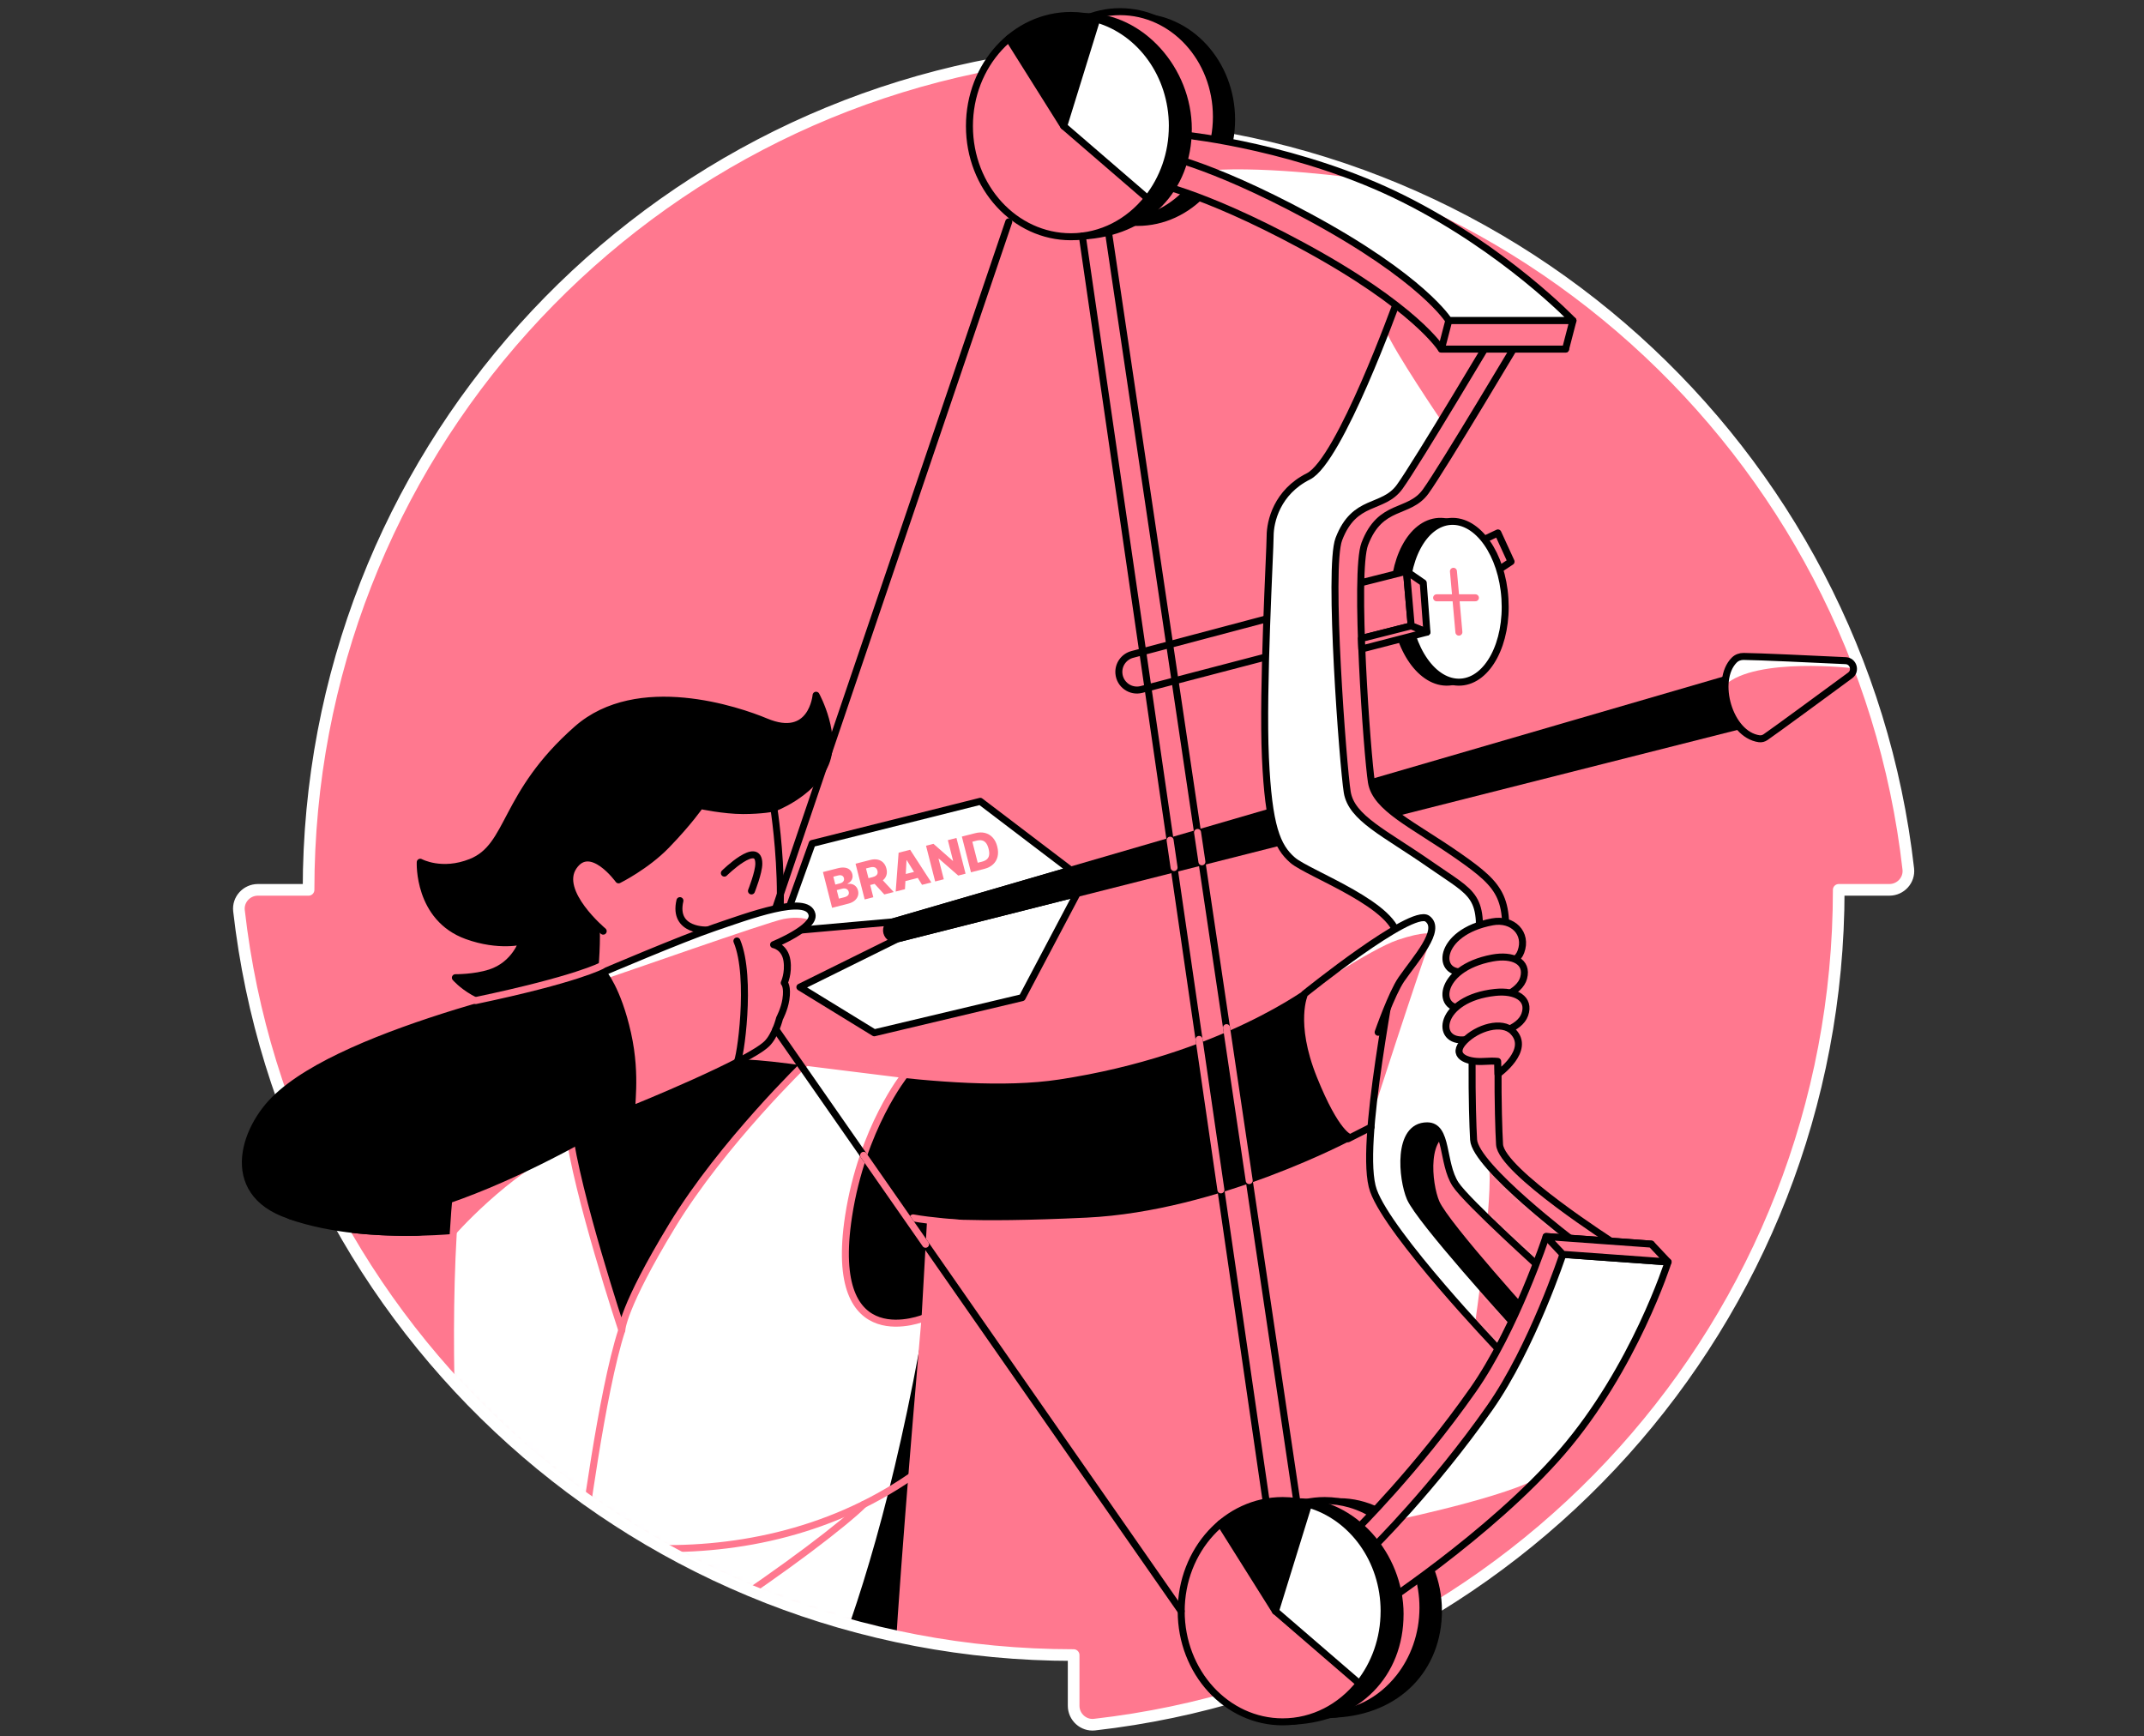 <svg width="368" height="298" viewBox="0 0 368 298" fill="none" xmlns="http://www.w3.org/2000/svg">
<rect x="0" y="0" width="368" height="298" fill="#333333" stroke="none"/>
<g clip-path="url(#clip0_10427_240)">
<path d="M184.281 21.393V12.699C184.281 10.774 182.609 9.241 180.695 9.456C108.802 17.611 52.961 78.639 52.961 152.716H44.264C42.336 152.716 40.802 154.388 41.021 156.307C49.18 228.199 110.204 284.044 184.281 284.044V292.737C184.281 294.662 185.954 296.196 187.868 295.981C259.761 287.821 315.602 226.794 315.602 152.716H324.299C326.227 152.716 327.761 151.048 327.542 149.129C319.386 77.237 258.356 21.393 184.278 21.393" fill="#FF788F"/>
<mask id="mask0_10427_240" style="mask-type:alpha" maskUnits="userSpaceOnUse" x="41" y="9" width="287" height="287">
<path d="M184.281 21.393V12.699C184.281 10.774 182.609 9.241 180.695 9.456C108.802 17.611 52.961 78.639 52.961 152.716H44.264C42.336 152.716 40.802 154.388 41.021 156.307C49.18 228.199 110.204 284.044 184.281 284.044V292.737C184.281 294.662 185.954 296.196 187.868 295.981C259.761 287.821 315.602 226.794 315.602 152.716H324.299C326.227 152.716 327.761 151.048 327.542 149.129C319.386 77.237 258.356 21.393 184.278 21.393" fill="#FF642D"/>
</mask>
<g mask="url(#mask0_10427_240)">
<path d="M49.794 208.654C63.036 213.293 80.852 210.862 80.852 210.862L84.362 199.252L49.794 208.654Z" fill="black" stroke="black" stroke-width="1.2" stroke-linecap="round" stroke-linejoin="round"/>
<path d="M126.481 181.298C133.552 180.622 163.043 187.508 181.692 184.674C209.233 180.488 224.591 168.693 224.591 168.693L232.675 195.969C232.675 195.969 209.455 208.473 186.551 209.568C165.628 210.566 159.713 209.568 159.713 209.568L158.338 233.947H95.162L78.152 209.568L79.773 190.319L126.481 181.298Z" fill="black" stroke="#FF788F" stroke-width="1.2" stroke-linecap="round" stroke-linejoin="round"/>
<path d="M83.014 182.455C72.465 206.899 79.662 278.425 80.472 288.937C81.282 299.448 107.329 307.248 124.331 314.134C141.332 321.02 153.737 318.581 153.737 318.581C153.737 318.581 153.169 299.375 154.697 277.281C156.226 255.186 158.784 226.114 158.784 226.114C158.784 226.114 141.874 233.272 145.653 208.705C147.984 193.542 155.327 184.425 155.327 184.425L138.36 182.316C138.36 182.316 124 196.15 115.386 210.325C106.772 224.501 106.726 228.28 106.726 228.28C106.726 228.28 98.941 204.791 97.593 193.723C96.241 182.654 83.014 182.459 83.014 182.459V182.455Z" fill="white"/>
<path d="M158.784 226.109C148.23 286.97 133.164 305.834 133.164 305.834L153.641 311.995L155.63 265.486L158.784 226.105V226.109Z" fill="black"/>
<path d="M83.014 182.455C72.465 206.899 79.662 278.425 80.472 288.937C81.282 299.448 107.329 307.248 124.331 314.134C141.332 321.02 153.737 318.581 153.737 318.581C153.737 318.581 153.169 299.375 154.697 277.281C156.226 255.186 158.784 226.114 158.784 226.114C158.784 226.114 141.874 233.272 145.653 208.705C147.984 193.542 155.327 184.425 155.327 184.425L138.36 182.316C138.36 182.316 124 196.15 115.386 210.325C106.772 224.501 106.726 228.28 106.726 228.28C106.726 228.28 98.941 204.791 97.593 193.723C96.241 182.654 83.014 182.459 83.014 182.459V182.455Z" stroke="#FF788F" stroke-width="1.2" stroke-linecap="round" stroke-linejoin="round"/>
<path d="M106.726 228.275C103.261 238.806 100.02 264.207 100.02 264.207" stroke="#FF788F" stroke-width="1.2" stroke-linecap="round" stroke-linejoin="round"/>
<path d="M76.635 256.183C89.582 265.174 127.318 273.473 156.506 253.311" stroke="#FF788F" stroke-width="1.2" stroke-linecap="round" stroke-linejoin="round"/>
<path d="M78.152 283.773C82.031 290.725 127.019 302.611 156.721 288.033" stroke="#FF788F" stroke-width="1.2" stroke-linecap="round" stroke-linejoin="round"/>
<path d="M148.23 258.193C142.258 264.223 105.116 291.456 92.581 290.914" stroke="#FF788F" stroke-width="1.2" stroke-linecap="round" stroke-linejoin="round"/>
<path d="M82.335 259.303C94.49 267.153 127.783 273.451 127.783 273.451" stroke="#FF788F" stroke-width="1.2" stroke-linecap="round" stroke-linejoin="round"/>
<path d="M96.103 291.832C96.103 291.832 95.538 296.679 95.262 300.366" stroke="#FF788F" stroke-width="1.2" stroke-linecap="round" stroke-linejoin="round"/>
</g>
<path d="M184.281 21.393V12.699C184.281 10.774 182.609 9.241 180.695 9.456C108.802 17.611 52.961 78.639 52.961 152.716H44.264C42.336 152.716 40.802 154.388 41.021 156.307C49.18 228.199 110.204 284.044 184.281 284.044V292.737C184.281 294.662 185.954 296.196 187.868 295.981C259.761 287.821 315.602 226.794 315.602 152.716H324.299C326.227 152.716 327.761 151.048 327.542 149.129C319.386 77.237 258.356 21.393 184.278 21.393" stroke="white" stroke-width="2" stroke-linecap="round" stroke-linejoin="round"/>
<path d="M133.951 159.929L153.257 158.212L183.782 149.329L168.255 137.523L139.401 144.759L133.951 159.929Z" fill="white" stroke="black" stroke-width="1.2" stroke-linecap="round" stroke-linejoin="round"/>
<path d="M97.781 196.609C87.017 201.556 77.83 212.213 77.83 212.213V205.911L97.781 196.609Z" fill="#FF788F"/>
<path d="M137.292 169.412L154.049 161.124L184.892 153.324L175.44 171.217L150.062 177.247L137.292 169.412Z" fill="white" stroke="black" stroke-width="1.2" stroke-linecap="round" stroke-linejoin="round"/>
<path d="M152.213 160.028C152.417 160.838 153.238 161.33 154.049 161.126L301.255 123.881L297.837 116.143L153.258 158.215C152.478 158.442 152.017 159.245 152.213 160.032V160.028Z" fill="black" stroke="black" stroke-width="1.2" stroke-linecap="round" stroke-linejoin="round"/>
<path d="M132.83 138.684C132.83 138.684 139.009 136.418 141.498 131.441C143.986 126.46 140.073 119.316 140.073 119.316C140.073 119.316 139.405 127.212 131.424 123.856C126.789 121.909 109.441 115.975 99.037 125.139C86.267 136.387 87.689 145.236 80.845 147.978C75.817 149.994 72.131 147.978 72.131 147.978C72.131 147.978 71.681 157.537 80.142 160.598C85.645 162.587 89.682 161.497 89.682 161.497C89.682 161.497 88.476 165.564 84.117 166.966C81.417 167.834 78.164 167.795 78.164 167.795C78.164 167.795 82.485 172.865 89.878 171.943C94.974 171.309 103.73 168.052 103.73 168.052L104.975 154.668L132.841 138.68L132.83 138.684Z" fill="black" stroke="black" stroke-width="1.2" stroke-linecap="round" stroke-linejoin="round"/>
<path d="M49.794 208.654C56.861 211.129 65.231 211.592 71.5 211.484C76.978 211.39 74 202.07 74 202.07L84.362 199.252L49.794 208.654Z" fill="black" stroke="black" stroke-width="1.2" stroke-linecap="round" stroke-linejoin="round"/>
<path d="M102.002 156.082C103.081 161.136 101.46 172.151 101.46 172.151L121.082 181.295V168.687L102.002 156.078V156.082Z" fill="#FF788F" stroke="black" stroke-width="1.2" stroke-linecap="round" stroke-linejoin="round"/>
<path d="M246.897 276.416C246.897 266.485 239.008 257.725 229.903 257.725C220.797 257.725 213.918 266.485 213.918 276.416C213.918 286.348 220.182 294.632 229.28 294.171C239.907 293.633 246.897 286.344 246.897 276.416Z" fill="black" stroke="black" stroke-width="1.2" stroke-linecap="round" stroke-linejoin="round"/>
<path d="M244.239 275.904C244.239 280.501 242.692 284.703 240.134 287.929H240.13C237.042 291.831 232.476 294.292 227.383 294.292C218.074 294.292 210.523 286.062 210.523 275.904C210.523 265.746 218.074 257.523 227.383 257.523C228.87 257.523 230.31 257.735 231.685 258.126C238.912 260.2 244.239 267.374 244.239 275.904Z" fill="#FF788F" stroke="black" stroke-width="1.2" stroke-linecap="round" stroke-linejoin="round"/>
<path d="M195.219 38.173C204.153 38.173 211.395 30.276 211.395 20.534C211.395 10.792 204.153 2.895 195.219 2.895C186.285 2.895 179.043 10.792 179.043 20.534C179.043 30.276 186.285 38.173 195.219 38.173Z" fill="black" stroke="black" stroke-width="1.2" stroke-linecap="round" stroke-linejoin="round"/>
<path d="M192.25 38.07C201.383 38.07 208.787 29.995 208.787 20.035C208.787 10.075 201.383 2 192.25 2C183.117 2 175.713 10.075 175.713 20.035C175.713 29.995 183.117 38.07 192.25 38.07Z" fill="#FF788F" stroke="black" stroke-width="1.2" stroke-linecap="round" stroke-linejoin="round"/>
<path d="M253.241 93.297L257.105 91.461L259.363 96.385L255.672 98.816L253.241 93.297Z" fill="#FF788F" stroke="black" stroke-width="1.2" stroke-linecap="round" stroke-linejoin="round"/>
<path d="M248.66 117.063C253.324 116.766 256.71 110.35 256.224 102.734C255.738 95.118 251.564 89.185 246.901 89.483C242.238 89.78 238.851 96.195 239.337 103.812C239.823 111.428 243.997 117.361 248.66 117.063Z" fill="black" stroke="black" stroke-width="1.2" stroke-linecap="round" stroke-linejoin="round"/>
<path d="M250.745 117.065C255.409 116.768 258.795 110.352 258.309 102.736C257.823 95.12 253.649 89.187 248.986 89.485C244.323 89.782 240.936 96.198 241.422 103.814C241.908 111.43 246.082 117.363 250.745 117.065Z" fill="white" stroke="black" stroke-width="1.2" stroke-linecap="round" stroke-linejoin="round"/>
<path d="M219.103 105.756L194.351 112.315C192.896 112.699 191.924 114.074 192.051 115.576C192.212 117.5 194.067 118.814 195.933 118.326L219.741 112.108L219.103 105.752V105.756Z" fill="#FF788F" stroke="black" stroke-width="1.2" stroke-linecap="round" stroke-linejoin="round"/>
<path d="M233.562 100.025L241.409 98.043L242.219 107.41L233.674 109.576" fill="#FF788F"/>
<path d="M233.562 100.025L241.409 98.043L242.219 107.41L233.674 109.576" stroke="black" stroke-width="1.2" stroke-linecap="round" stroke-linejoin="round"/>
<path d="M241.409 98.043L244.289 100.029L244.919 108.489L242.219 107.41L241.409 98.043Z" fill="#FF788F" stroke="black" stroke-width="1.2" stroke-linecap="round" stroke-linejoin="round"/>
<path d="M261.433 57.1C261.433 57.1 247.573 80.408 244.693 84.368C241.812 88.327 236.954 86.257 234.254 93.343C232.391 98.232 234.673 129.736 235.395 134.233C236.117 138.73 242.58 141.514 250.319 146.914C258.058 152.314 259.275 154.203 258.015 165.183C256.756 176.163 257.12 191.917 257.385 196.411C257.654 201 277.141 213.42 277.141 213.42L269.717 219.181C269.717 219.181 256.249 207.064 254.29 204.061C251.897 200.393 253.023 194.026 249.42 194.026C244.189 194.026 245.104 203.151 246.494 206.4C248.141 210.248 264.133 227.818 264.133 227.818L261.614 232.319C261.614 232.319 242.895 212.698 240.195 205.14C237.495 197.582 243.974 167.883 244.335 162.123C244.696 156.362 229.035 150.782 226.335 148.443C223.635 146.104 222.195 142.682 221.653 130.803C221.112 118.925 222.464 95.344 222.464 92.824C222.464 90.305 223.635 85.266 229.035 82.566C234.435 79.867 244.201 52.676 244.201 52.676L261.433 57.096V57.1Z" fill="#FF788F" stroke="black" stroke-width="1.2" stroke-linecap="round" stroke-linejoin="round"/>
<path d="M256.978 56.289C256.978 56.289 243.117 79.597 240.237 83.557C237.357 87.517 232.498 85.447 229.799 92.532C227.936 97.421 230.521 131.437 231.239 135.934C231.957 140.435 237.718 142.954 245.46 148.354C253.203 153.754 254.819 153.393 253.56 164.373C252.3 175.353 252.665 191.107 252.93 195.6C253.199 200.189 270.3 213.151 270.3 213.151L265.262 218.37C265.262 218.37 251.793 206.254 249.834 203.25C247.442 199.583 248.567 193.215 244.965 193.215C239.734 193.215 240.648 202.34 242.038 205.589C243.686 209.437 259.678 227.008 259.678 227.008L257.158 231.509C257.158 231.509 238.44 211.888 235.74 204.33C233.04 196.771 239.519 167.073 239.88 161.312C240.241 155.551 224.579 149.971 221.879 147.632C219.18 145.293 217.739 141.871 217.198 129.993C216.656 118.114 218.008 94.533 218.008 92.014C218.008 89.495 219.18 84.456 224.579 81.756C229.979 79.056 239.745 51.865 239.745 51.865L256.978 56.286V56.289Z" fill="white"/>
<path d="M237.89 56.797C239.338 60.341 247.399 72.212 247.399 72.212L255.05 59.523L239.745 51.873L237.89 56.797V56.797Z" fill="#FF788F"/>
<mask id="mask1_10427_240" style="mask-type:alpha" maskUnits="userSpaceOnUse" x="217" y="51" width="54" height="181">
<path d="M256.978 56.289C256.978 56.289 243.117 79.597 240.237 83.557C237.357 87.517 232.498 85.447 229.799 92.532C227.936 97.421 230.521 131.437 231.239 135.934C231.957 140.435 237.718 142.954 245.46 148.354C253.203 153.754 254.819 153.393 253.56 164.373C252.3 175.353 252.665 191.107 252.93 195.6C253.199 200.189 270.3 213.151 270.3 213.151L265.262 218.37C265.262 218.37 251.793 206.254 249.834 203.25C247.442 199.583 248.567 193.215 244.965 193.215C239.734 193.215 240.648 202.34 242.038 205.589C243.686 209.437 259.678 227.008 259.678 227.008L257.158 231.509C257.158 231.509 238.44 211.888 235.74 204.33C233.04 196.771 239.519 167.073 239.88 161.312C240.241 155.551 224.579 149.971 221.879 147.632C219.18 145.293 217.739 141.871 217.198 129.993C216.656 118.114 218.008 94.533 218.008 92.014C218.008 89.495 219.18 84.456 224.579 81.756C229.979 79.056 239.745 51.865 239.745 51.865L256.978 56.286V56.289Z" fill="white"/>
</mask>
<g mask="url(#mask1_10427_240)">
<path d="M255.53 200.023C256.436 204.513 253.172 227.214 253.172 227.214L257.158 231.512L270.297 213.154L255.53 200.023Z" fill="#FF788F"/>
</g>
<path d="M245.756 160.686C243.478 166.715 235.555 191.294 235.555 191.294C235.555 191.294 237.564 174.177 238.478 172.149C239.392 170.122 240.444 167.664 242.096 165.928C243.747 164.196 245.756 160.686 245.756 160.686Z" fill="#FF788F"/>
<path d="M256.978 56.289C256.978 56.289 243.117 79.597 240.237 83.557C237.357 87.517 232.498 85.447 229.799 92.532C227.936 97.421 230.521 131.437 231.239 135.934C231.957 140.435 237.718 142.954 245.46 148.354C253.203 153.754 254.819 153.393 253.56 164.373C252.3 175.353 252.665 191.107 252.93 195.6C253.199 200.189 270.3 213.151 270.3 213.151L265.262 218.37C265.262 218.37 251.793 206.254 249.834 203.25C247.442 199.583 248.567 193.215 244.965 193.215C239.734 193.215 240.648 202.34 242.038 205.589C243.686 209.437 259.678 227.008 259.678 227.008L257.158 231.509C257.158 231.509 238.44 211.888 235.74 204.33C233.04 196.771 239.519 167.073 239.88 161.312C240.241 155.551 224.579 149.971 221.879 147.632C219.18 145.293 217.739 141.871 217.198 129.993C216.656 118.114 218.008 94.533 218.008 92.014C218.008 89.495 219.18 84.456 224.579 81.756C229.979 79.056 239.745 51.865 239.745 51.865L256.978 56.286V56.289Z" stroke="black" stroke-width="1.2" stroke-linecap="round" stroke-linejoin="round"/>
<path d="M197.135 31.26C197.135 31.26 205.646 32.508 223.439 42.114C242.995 52.675 247.396 59.91 247.396 59.91H268.715C268.715 59.91 257.174 47.786 239.573 38.983C221.972 30.181 202.481 26.725 202.481 26.725L197.131 31.256L197.135 31.26Z" fill="#FF788F" stroke="black" stroke-width="1.2" stroke-linecap="round" stroke-linejoin="round"/>
<path d="M198.407 26.372C198.407 26.372 206.917 27.62 224.71 37.225C244.266 47.787 248.667 55.022 248.667 55.022H269.986C269.986 55.022 258.445 42.898 240.844 34.096C223.243 25.293 203.879 23.242 203.879 23.242L198.403 26.372H198.407Z" fill="white"/>
<path d="M207.685 29.222C218.008 28.481 232.929 30.597 232.929 30.597C232.929 30.597 216.902 24.279 208.108 23.849C199.313 23.419 200.592 26.726 200.592 26.726L207.685 29.222V29.222Z" fill="#FF788F"/>
<path d="M198.407 26.372C198.407 26.372 206.917 27.62 224.71 37.225C244.266 47.787 248.667 55.022 248.667 55.022H269.986C269.986 55.022 258.445 42.898 240.844 34.096C223.243 25.293 203.879 23.242 203.879 23.242L198.403 26.372H198.407Z" stroke="black" stroke-width="1.2" stroke-linecap="round" stroke-linejoin="round"/>
<path d="M248.671 55.022L247.4 59.91H268.715L269.986 55.022H248.671Z" fill="#FF788F" stroke="black" stroke-width="1.2" stroke-linecap="round" stroke-linejoin="round"/>
<path d="M232.679 262.656C232.679 262.656 243.118 252.398 252.838 238.538C260.139 228.126 265.373 212.215 265.373 212.215L283.435 213.517C283.435 213.517 277.675 231.698 265.254 246.096C252.834 260.494 232.675 273.456 232.675 273.456V262.656H232.679Z" fill="#FF788F" stroke="black" stroke-width="1.2" stroke-linecap="round" stroke-linejoin="round"/>
<path d="M235.56 265.713C235.56 265.713 245.998 255.455 255.718 241.594C263.019 231.183 268.254 215.271 268.254 215.271L286.316 216.573C286.316 216.573 280.555 234.754 268.135 249.152C255.714 263.55 235.556 276.512 235.556 276.512V265.713H235.56Z" fill="white"/>
<path d="M240.314 260.716C240.314 260.716 262.612 256.004 265.373 252.582C257.482 260.504 237.001 276.004 237.001 276.004L233.674 267.26L240.31 260.716H240.314Z" fill="#FF788F"/>
<path d="M235.56 265.713C235.56 265.713 245.998 255.455 255.718 241.594C263.019 231.183 268.254 215.271 268.254 215.271L286.316 216.573C286.316 216.573 280.555 234.754 268.135 249.152C255.714 263.55 235.556 276.512 235.556 276.512V265.713H235.56Z" stroke="black" stroke-width="1.2" stroke-linecap="round" stroke-linejoin="round"/>
<path d="M265.373 212.211L268.253 215.272L286.315 216.578L283.435 213.517L265.373 212.211Z" fill="#FF788F" stroke="black" stroke-width="1.2" stroke-linecap="round" stroke-linejoin="round"/>
<path d="M244.919 108.489L233.743 111.377L233.674 109.576L242.219 107.41L244.919 108.489Z" fill="#FF788F" stroke="black" stroke-width="1.2" stroke-linecap="round" stroke-linejoin="round"/>
<path d="M249.47 98.043L250.407 108.489" stroke="#FF788F" stroke-width="1.2" stroke-linecap="round" stroke-linejoin="round"/>
<path d="M246.582 102.594H253.241" stroke="#FF788F" stroke-width="1.2" stroke-linecap="round" stroke-linejoin="round"/>
<path d="M203.968 22.169C203.968 11.912 195.818 2.863 186.413 2.863C177.007 2.863 169.902 11.912 169.902 22.169C169.902 32.428 176.374 40.984 185.767 40.512C196.744 39.959 203.964 32.428 203.964 22.169H203.968Z" fill="black" stroke="black" stroke-width="1.2" stroke-linecap="round" stroke-linejoin="round"/>
<path d="M201.222 21.64C201.222 26.387 199.624 30.73 196.982 34.06H196.978C193.79 38.089 189.074 40.631 183.813 40.631C174.196 40.631 166.396 32.128 166.396 21.64C166.396 11.151 174.196 2.652 183.813 2.652C185.345 2.652 186.835 2.867 188.252 3.275C195.718 5.418 201.222 12.83 201.222 21.636V21.64Z" fill="#FF788F" stroke="black" stroke-width="1.2" stroke-linecap="round" stroke-linejoin="round"/>
<path d="M188.252 3.275L182.572 21.64L173.144 6.636C173.144 6.636 177.579 3.586 181.055 3.275C184.531 2.968 188.252 3.275 188.252 3.275Z" fill="black" stroke="black" stroke-width="1.2" stroke-linecap="round" stroke-linejoin="round"/>
<path d="M201.221 21.641C201.221 26.388 199.624 30.731 196.981 34.061H196.978L182.576 21.641L188.256 3.279C195.722 5.422 201.225 12.835 201.225 21.641H201.221Z" fill="white" stroke="black" stroke-width="1.2" stroke-linecap="round" stroke-linejoin="round"/>
<path d="M240.314 277.039C240.314 266.781 232.164 257.732 222.759 257.732C213.353 257.732 206.249 266.781 206.249 277.039C206.249 287.297 212.72 295.853 222.114 295.381C233.09 294.828 240.31 287.297 240.31 277.039H240.314Z" fill="black" stroke="black" stroke-width="1.2" stroke-linecap="round" stroke-linejoin="round"/>
<path d="M237.568 276.511C237.568 281.258 235.97 285.601 233.328 288.931H233.324C230.137 292.96 225.42 295.502 220.159 295.502C210.542 295.502 202.742 286.999 202.742 276.511C202.742 266.022 210.542 257.523 220.159 257.523C221.691 257.523 223.181 257.739 224.598 258.146C232.064 260.289 237.568 267.701 237.568 276.507V276.511Z" fill="#FF788F" stroke="black" stroke-width="1.2" stroke-linecap="round" stroke-linejoin="round"/>
<path d="M224.595 258.146L218.915 276.512L209.486 261.507C209.486 261.507 213.922 258.457 217.398 258.146C220.873 257.839 224.595 258.146 224.595 258.146Z" fill="black" stroke="black" stroke-width="1.2" stroke-linecap="round" stroke-linejoin="round"/>
<path d="M237.568 276.512C237.568 281.259 235.97 285.602 233.328 288.932H233.324L218.922 276.512L224.602 258.15C232.068 260.293 237.572 267.706 237.572 276.512H237.568Z" fill="white" stroke="black" stroke-width="1.2" stroke-linecap="round" stroke-linejoin="round"/>
<path d="M185.771 40.514L217.398 258.148" stroke="black" stroke-width="1.2" stroke-linecap="round" stroke-linejoin="round"/>
<path d="M222.625 257.905L190.322 40.26" stroke="black" stroke-width="1.2" stroke-linecap="round" stroke-linejoin="round"/>
<path d="M103.534 159.807C103.534 159.807 95.477 153.082 98.434 148.727C101.391 144.368 106.173 151 106.173 151C106.173 151 110.877 148.681 114.399 145.051C118.259 141.069 120.19 138.242 120.19 138.242C120.19 138.242 124.261 139.11 127.53 139.11C130.798 139.11 132.826 138.688 132.826 138.688C132.826 138.688 137.323 167.111 128.305 173.041C121.078 177.792 113.128 170.671 108.796 166.589" fill="#FF788F"/>
<path d="M103.534 159.807C103.534 159.807 95.477 153.082 98.434 148.727C101.391 144.368 106.173 151 106.173 151C106.173 151 110.877 148.681 114.399 145.051C118.259 141.069 120.19 138.242 120.19 138.242C120.19 138.242 124.261 139.11 127.53 139.11C130.798 139.11 132.826 138.688 132.826 138.688C132.826 138.688 137.323 167.111 128.305 173.041C121.078 177.792 113.128 170.671 108.796 166.589" stroke="black" stroke-width="1.2" stroke-linecap="round" stroke-linejoin="round"/>
<path d="M124.331 149.844C124.331 149.844 130.245 144.026 130.245 148.227C130.245 149.733 128.982 152.901 128.982 152.901" fill="#FF788F"/>
<path d="M124.331 149.844C124.331 149.844 130.245 144.026 130.245 148.227C130.245 149.733 128.982 152.901 128.982 152.901" stroke="black" stroke-width="1.2" stroke-linecap="round" stroke-linejoin="round"/>
<path d="M116.703 154.568C115.455 159.93 121.439 159.615 121.439 159.615Z" fill="#FF788F"/>
<path d="M116.703 154.568C115.455 159.93 121.439 159.615 121.439 159.615" stroke="black" stroke-width="1.2" stroke-linecap="round" stroke-linejoin="round"/>
<path d="M103.477 166.885C99.486 168.505 59.388 176.436 47.102 188.722C41.222 194.605 38.057 206.269 52.098 209.238C72.814 213.62 108.592 190.308 108.592 190.308C108.592 190.308 110.954 177.077 108.93 172.91C106.906 168.743 103.477 166.881 103.477 166.881V166.885Z" fill="black" stroke="black" stroke-width="1.2" stroke-linecap="round" stroke-linejoin="round"/>
<path d="M103.477 166.884C103.477 166.884 117.015 161.108 122.476 159.245C128.448 157.209 138.564 153.419 139.374 156.929C139.9 159.214 132.78 162.125 132.78 162.125C132.78 162.125 134.723 162.463 135.077 164.871C135.392 167.03 134.608 168.689 134.608 168.689C134.608 168.689 135.246 169.272 134.885 171.569C134.624 173.236 133.806 174.764 133.806 174.764C133.806 174.764 133.095 177.695 131.613 179.135C128.371 182.284 109.134 190.13 108.596 190.311C108.055 190.491 109.43 185.03 107.721 177.38C106.012 169.729 103.481 166.884 103.481 166.884H103.477Z" fill="#FF788F"/>
<path d="M103.719 168.056C105.693 167.438 131.839 158.217 134.493 157.717C137.823 157.091 139.405 158.078 139.405 158.078C139.405 158.078 140.327 156.753 138.648 155.932C136.97 155.11 132.342 155.885 127.135 157.664C121.927 159.442 103.481 166.889 103.481 166.889L103.719 168.06V168.056Z" fill="white"/>
<path d="M103.477 166.884C103.477 166.884 117.015 161.108 122.476 159.245C128.448 157.209 138.564 153.419 139.374 156.929C139.9 159.214 132.78 162.125 132.78 162.125C132.78 162.125 134.723 162.463 135.077 164.871C135.392 167.03 134.608 168.689 134.608 168.689C134.608 168.689 135.246 169.272 134.885 171.569C134.624 173.236 133.806 174.764 133.806 174.764C133.806 174.764 133.095 177.695 131.613 179.135C128.371 182.284 109.134 190.13 108.596 190.311C108.055 190.491 109.43 185.03 107.721 177.38C106.012 169.729 103.481 166.884 103.481 166.884H103.477Z" stroke="black" stroke-width="1.2" stroke-linecap="round" stroke-linejoin="round"/>
<path d="M126.481 161.496C129.12 167.771 127.004 182.196 126.481 182.312Z" fill="#FF788F"/>
<path d="M126.481 161.496C129.12 167.771 127.004 182.196 126.481 182.312" stroke="black" stroke-width="1.2" stroke-linecap="round" stroke-linejoin="round"/>
<path d="M205.807 178.383L209.559 204.206" stroke="#FF788F" stroke-width="1.2" stroke-linecap="round" stroke-linejoin="round"/>
<path d="M210.523 176.363L214.418 202.613" stroke="#FF788F" stroke-width="1.2" stroke-linecap="round" stroke-linejoin="round"/>
<path d="M156.722 209.016C159.717 209.565 164.645 209.918 164.645 209.918" stroke="#FF788F" stroke-width="1.2" stroke-linecap="round" stroke-linejoin="round"/>
<path d="M236.546 177.158C236.546 177.158 238.862 170.498 240.541 168.067C242.972 164.542 247.573 159.564 244.996 157.667C242.33 155.705 223.93 170.548 223.93 170.548C223.93 170.548 221.607 175.449 225.474 185.077C229.346 194.705 231.638 195.2 231.638 195.2" fill="#FF788F"/>
<path d="M223.934 170.547C223.934 170.547 235.29 162.87 239.88 161.319C244.469 159.767 245.76 160.239 245.76 160.239C245.76 160.239 246.351 157.252 244.124 157.501C241.896 157.747 227.064 168.101 227.064 168.101L223.938 170.551L223.934 170.547Z" fill="white"/>
<path d="M236.546 177.158C236.546 177.158 238.862 170.498 240.541 168.067C242.972 164.542 247.573 159.564 244.996 157.667C242.33 155.705 223.93 170.548 223.93 170.548C223.93 170.548 221.607 175.449 225.474 185.077C229.346 194.705 231.638 195.2 231.638 195.2" stroke="black" stroke-width="1.2" stroke-linecap="round" stroke-linejoin="round"/>
<path d="M231.374 195.438L235.322 193.441" stroke="black" stroke-width="1.2" stroke-linecap="round" stroke-linejoin="round"/>
<path d="M256.156 158.208C246.501 160.002 246.382 167.771 251.686 166.7C256.99 165.624 260.147 165.778 261.049 163.343C262.221 160.194 259.655 157.559 256.156 158.208Z" fill="#FF788F" stroke="black" stroke-width="1.2" stroke-linecap="round" stroke-linejoin="round"/>
<path d="M256.156 164.414C246.501 166.208 246.382 173.977 251.686 172.906C256.99 171.834 260.842 170.333 261.522 167.829C262.286 165.013 259.651 163.765 256.156 164.414Z" fill="#FF788F" stroke="black" stroke-width="1.2" stroke-linecap="round" stroke-linejoin="round"/>
<path d="M256.628 170.318C246.862 171.352 246.136 179.09 251.509 178.433C256.882 177.777 260.838 176.582 261.713 174.14C262.696 171.394 260.169 169.942 256.628 170.318Z" fill="#FF788F" stroke="black" stroke-width="1.2" stroke-linecap="round" stroke-linejoin="round"/>
<path d="M259.693 177.034C257.784 175.079 253.56 176.393 251.367 178.643C248.936 181.136 251.693 182.292 254.439 182.169C255.926 182.104 256.252 182.077 257.066 182.154L257.12 184.312C257.12 184.312 262.827 180.241 259.689 177.034H259.693Z" fill="#FF788F" stroke="black" stroke-width="1.2" stroke-linecap="round" stroke-linejoin="round"/>
<path d="M297.668 113.286C294.193 116.8 296.793 126.071 301.951 126.782C302.335 126.835 302.722 126.732 303.041 126.509C304.908 125.222 312.992 119.281 317.562 115.917C318.63 115.133 318.115 113.444 316.794 113.382C311.341 113.121 301.881 112.679 299.278 112.656C298.678 112.652 298.091 112.86 297.672 113.286H297.668Z" fill="#FF788F"/>
<path d="M296.09 117.558C301.432 112.711 318.127 114.689 318.127 114.689C318.127 114.689 317.167 112.575 315.051 113.263C312.935 113.95 299.274 112.657 299.274 112.657C299.274 112.657 297.438 112.223 296.785 114.535C296.136 116.847 296.086 117.558 296.086 117.558H296.09Z" fill="white"/>
<path d="M297.668 113.286C294.193 116.8 296.793 126.071 301.951 126.782C302.335 126.835 302.722 126.732 303.041 126.509C304.908 125.222 312.992 119.281 317.562 115.917C318.63 115.133 318.115 113.444 316.794 113.382C311.341 113.121 301.881 112.679 299.278 112.656C298.678 112.652 298.091 112.86 297.672 113.286H297.668Z" stroke="black" stroke-width="1.2" stroke-linecap="round" stroke-linejoin="round"/>
<path d="M146.878 152.111C146.694 151.926 146.483 151.8 146.241 151.734C145.999 151.665 145.753 151.658 145.503 151.707L145.488 151.646C145.703 151.538 145.88 151.404 146.022 151.243C146.164 151.081 146.26 150.893 146.31 150.686C146.36 150.478 146.356 150.256 146.298 150.025C146.222 149.718 146.072 149.468 145.857 149.273C145.642 149.077 145.361 148.958 145.016 148.908C144.674 148.858 144.271 148.889 143.81 149.008L141.252 149.66L142.819 155.798L145.573 155.095C146.026 154.98 146.391 154.807 146.671 154.576C146.951 154.346 147.139 154.081 147.243 153.781C147.347 153.482 147.355 153.163 147.27 152.837C147.193 152.541 147.066 152.299 146.882 152.118L146.878 152.111ZM143.034 150.459L143.879 150.244C144.129 150.183 144.34 150.19 144.513 150.271C144.689 150.352 144.801 150.494 144.854 150.701C144.893 150.847 144.885 150.978 144.843 151.097C144.797 151.216 144.72 151.32 144.609 151.408C144.497 151.492 144.359 151.558 144.198 151.6L143.376 151.811L143.034 150.467V150.459ZM145.576 153.624C145.453 153.785 145.235 153.904 144.912 153.989L143.994 154.223L143.622 152.76L144.566 152.518C144.754 152.468 144.927 152.46 145.077 152.487C145.231 152.514 145.357 152.579 145.461 152.675C145.565 152.771 145.638 152.898 145.676 153.055C145.73 153.274 145.699 153.463 145.576 153.624V153.624Z" fill="#FF788F"/>
<path d="M152.144 150.21C152.255 149.868 152.255 149.48 152.144 149.054C152.036 148.635 151.852 148.294 151.595 148.036C151.333 147.775 151.015 147.606 150.638 147.525C150.262 147.445 149.843 147.464 149.382 147.583L146.848 148.228L148.415 154.362L149.897 153.985L149.363 151.884L150.124 151.692L151.783 153.505L153.4 153.094L151.533 151.082C151.833 150.84 152.036 150.548 152.144 150.21V150.21ZM148.641 149.046L149.371 148.858C149.594 148.8 149.786 148.785 149.955 148.808C150.124 148.831 150.262 148.896 150.369 149C150.481 149.104 150.558 149.254 150.608 149.442C150.657 149.63 150.657 149.795 150.608 149.937C150.561 150.079 150.469 150.198 150.335 150.294C150.2 150.39 150.02 150.467 149.797 150.525L149.067 150.713L148.641 149.042V149.046Z" fill="#FF788F"/>
<path d="M154.24 146.345L153.737 153.008L155.331 152.601L155.408 151.211L157.528 150.669L158.261 151.852L159.855 151.445L156.218 145.838L154.244 146.341L154.24 146.345ZM155.469 149.993L155.596 147.647L155.646 147.635L156.883 149.636L155.469 149.997V149.993Z" fill="#FF788F"/>
<path d="M162.69 144.187L163.588 147.724L163.539 147.736L160.224 144.817L158.945 145.143L160.512 151.276L161.995 150.9L161.092 147.359L161.131 147.348L164.476 150.266L165.731 149.944L164.168 143.811L162.69 144.187Z" fill="#FF788F"/>
<path d="M171.173 145.286C171.012 144.648 170.747 144.134 170.386 143.738C170.025 143.343 169.583 143.081 169.069 142.951C168.554 142.82 167.986 142.836 167.36 142.997L165.094 143.573L166.661 149.706L168.927 149.126C169.549 148.969 170.056 148.708 170.447 148.347C170.839 147.986 171.096 147.544 171.223 147.026C171.35 146.503 171.335 145.923 171.169 145.286H171.173ZM169.771 146.772C169.718 147.068 169.583 147.306 169.376 147.483C169.169 147.659 168.892 147.794 168.546 147.882L167.817 148.066L166.895 144.46L167.602 144.28C167.955 144.191 168.262 144.172 168.535 144.23C168.804 144.284 169.038 144.429 169.226 144.66C169.418 144.89 169.568 145.228 169.683 145.67C169.795 146.112 169.825 146.48 169.768 146.776L169.771 146.772Z" fill="#FF788F"/>
<path d="M173.144 38.07L133.164 155.77" stroke="black" stroke-width="1.2" stroke-linecap="round" stroke-linejoin="round"/>
<path d="M133.164 176.658L202.739 276.511" stroke="black" stroke-width="1.2" stroke-linecap="round" stroke-linejoin="round"/>
<path d="M81.663 171.712C99.076 168.052 103.262 165.729 103.262 165.729" stroke="#FF788F" stroke-width="1.2" stroke-linecap="round" stroke-linejoin="round"/>
<path d="M200.837 144.195L201.521 148.885" stroke="#FF788F" stroke-width="1.2" stroke-linecap="round" stroke-linejoin="round"/>
<path d="M205.55 142.861L206.299 147.904" stroke="#FF788F" stroke-width="1.2" stroke-linecap="round" stroke-linejoin="round"/>
<path d="M148.23 198.277L158.864 213.543" stroke="#FF788F" stroke-width="1.2" stroke-linecap="round" stroke-linejoin="round"/>
<path d="M247.2 194.796C247.2 194.796 244.062 199.113 245.944 204.69C247.826 210.262 257.573 220.451 257.573 220.451L260.938 223.577L259.474 226.792C259.474 226.792 243.532 209.605 242.131 205.792C240.725 201.978 240.545 198.119 241.578 195.703C242.611 193.287 243.893 193.306 244.965 193.222C246.036 193.137 247.2 194.796 247.2 194.796V194.796Z" fill="black"/>
</g>
<defs>
<clipPath id="clip0_10427_240">
<rect width="368" height="297.99" fill="white"/>
</clipPath>
</defs>
</svg>

